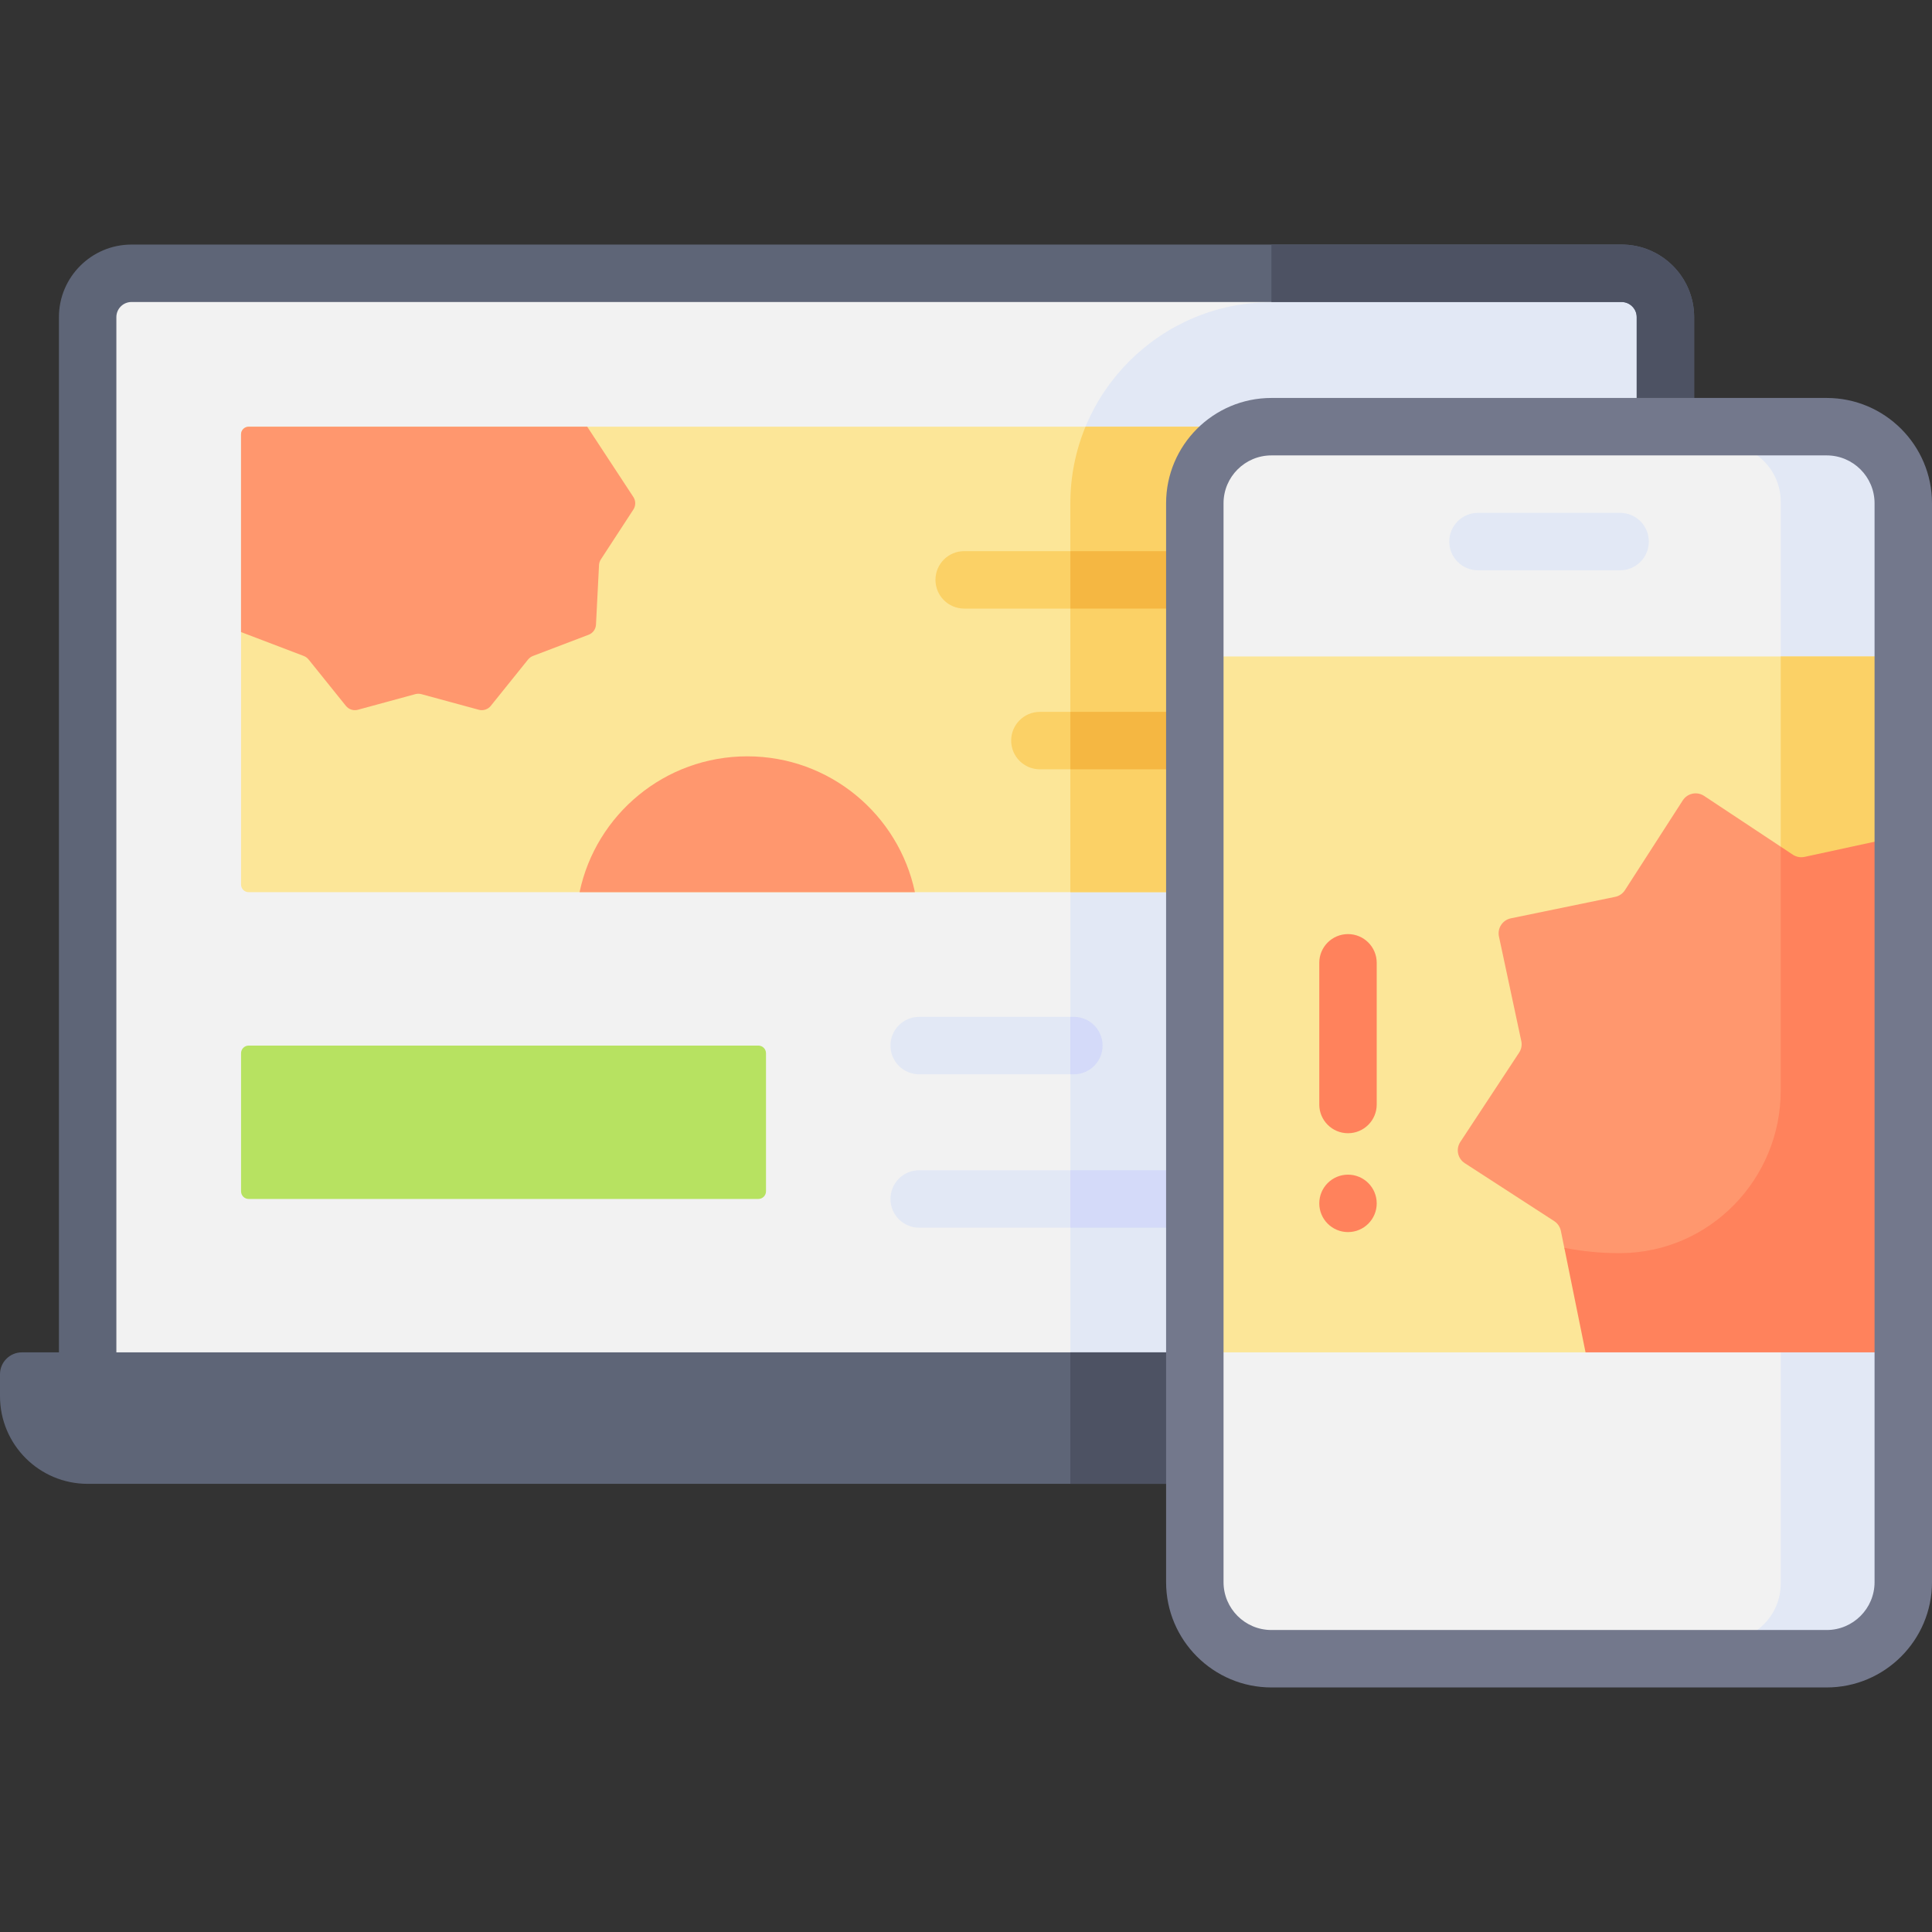 <svg id="Capa_1" enable-background="new 0 0 512 512" height="512" viewBox="0 0 512 512" width="512" xmlns="http://www.w3.org/2000/svg"><rect x="0" y="0" width="512" height="512" fill="#333333" stroke="none"/><g><path d="m441.354 374.79h-418.125v-290.752c0-6.415 5.2-11.615 11.615-11.615h394.896c6.415 0 11.615 5.2 11.615 11.615v290.752z" fill="#f2f2f2"/><path d="m441.355 84.041v290.749h-157.7v-241.416c0-29.38 23.9-53.28 53.28-53.28l49.394-7.67 54.346 7.67c.437 1.237.68 2.567.68 3.947z" fill="#e2e8f5"/><g><path d="m441.354 382.402h-418.125c-4.204 0-7.611-3.408-7.611-7.612v-290.752c0-10.601 8.624-19.226 19.226-19.226h394.896c10.602 0 19.226 8.625 19.226 19.226v290.752c-.001 4.204-3.408 7.612-7.612 7.612zm-410.514-15.223h402.902v-283.141c0-2.207-1.796-4.003-4.003-4.003h-394.896c-2.207 0-4.003 1.796-4.003 4.003z" fill="#5e6577"/></g><g><path d="m448.967 84.041v290.749c0 4.202-3.41 7.612-7.611 7.612h-132.329v-15.223h124.717v-283.138c0-1.979-1.441-3.623-3.329-3.948-.223-.041-.446-.061-.68-.061h-92.799v-15.223h92.799c9.256 0 16.999 6.566 18.816 15.284.274 1.269.416 2.598.416 3.948z" fill="#4d5263"/></g><path d="m441.354 393.234h-418.125c-12.829 0-23.229-10.4-23.229-23.23v-5.807c0-3.207 2.6-5.807 5.807-5.807h452.969c3.207 0 5.807 2.6 5.807 5.807v5.807c0 12.83-10.4 23.23-23.229 23.23z" fill="#5e6577"/><path d="m464.585 364.195v5.805c0 12.838-10.402 23.23-23.23 23.23h-157.7v-34.84h175.125c3.207 0 5.805 2.598 5.805 5.805z" fill="#4d5263"/><path d="m398.673 236.437h-332.763c-1.121 0-2.03-.909-2.03-2.03v-119.303c0-1.121.909-2.03 2.03-2.03h332.763c1.121 0 2.03.909 2.03 2.03v119.303c0 1.121-.909 2.03-2.03 2.03z" fill="#fce698"/><path d="m400.7 115.106v119.298c0 1.126-.903 2.03-2.03 2.03h-115.015v-103.06c0-7.185 1.431-14.046 4.019-20.297h110.996c1.126-.001 2.03.903 2.03 2.029z" fill="#fbd166"/><path d="m200.966 317.739h-135.056c-1.121 0-2.03-.909-2.03-2.03v-36.592c0-1.121.909-2.03 2.03-2.03h135.056c1.121 0 2.03.909 2.03 2.03v36.592c0 1.121-.909 2.03-2.03 2.03z" fill="#b7e261"/><g><g><path d="m354.245 161.28h-98.725c-4.204 0-7.612-3.408-7.612-7.611 0-4.204 3.407-7.611 7.612-7.611h98.724c4.204 0 7.611 3.408 7.611 7.611.001 4.204-3.406 7.611-7.61 7.611z" fill="#fbd166"/></g><g><path d="m354.245 203.876h-78.665c-4.204 0-7.611-3.408-7.611-7.611 0-4.204 3.407-7.611 7.611-7.611h78.665c4.204 0 7.611 3.408 7.611 7.611 0 4.204-3.407 7.611-7.611 7.611z" fill="#fbd166"/></g></g><g><g fill="#f5b742"><path d="m354.249 161.283h-70.594v-15.223h70.594c4.201 0 7.611 3.41 7.611 7.611.001 4.202-3.409 7.612-7.611 7.612z"/><path d="m361.861 196.265c0 4.202-3.41 7.611-7.611 7.611h-70.594v-15.223h70.594c4.201 0 7.611 3.41 7.611 7.612z"/></g></g><path d="m167.849 135.038-8.616 13.214c-.294.457-.467.974-.487 1.512l-.802 15.761c-.061 1.208-.822 2.263-1.949 2.689l-14.756 5.622c-.507.193-.944.518-1.289.934l-9.885 12.29c-.761.944-2.009 1.35-3.176 1.035l-15.223-4.141c-.528-.142-1.076-.142-1.604 0l-15.223 4.141c-1.167.315-2.415-.091-3.176-1.035l-9.885-12.29c-.345-.426-.781-.741-1.289-.934l-16.613-6.333v-52.397c0-1.127.914-2.03 2.03-2.03h89.714l12.229 18.633c.659 1.005.659 2.314 0 3.329z" fill="#ff976e"/><path d="m242.462 236.433h-88.872c4.333-20.571 22.581-35.997 44.441-35.997 21.85 0 40.097 15.426 44.431 35.997z" fill="#ff976e"/><g><g><path d="m284.586 284.699h-40.995c-4.204 0-7.611-3.408-7.611-7.612s3.407-7.611 7.611-7.611h40.995c4.204 0 7.612 3.408 7.612 7.611s-3.408 7.612-7.612 7.612z" fill="#e2e8f5"/></g><g><path d="m400.703 325.35h-157.112c-4.204 0-7.611-3.408-7.611-7.611 0-4.204 3.407-7.612 7.611-7.612h157.112c4.204 0 7.612 3.408 7.612 7.612-.001 4.203-3.408 7.611-7.612 7.611z" fill="#e2e8f5"/></g></g><g><g fill="#d4daf9"><path d="m408.311 317.734c0 4.212-3.4 7.612-7.611 7.612h-117.045v-15.223h117.045c4.211 0 7.611 3.41 7.611 7.611z"/><path d="m284.589 284.7h-.934v-15.223h.934c4.202 0 7.611 3.41 7.611 7.612 0 4.201-3.41 7.611-7.611 7.611z"/></g></g><path d="m484.091 439.579h-147.155c-11.21 0-20.297-9.087-20.297-20.297v-285.91c0-11.21 9.087-20.297 20.297-20.297h147.156c11.21 0 20.297 9.087 20.297 20.297v285.91c-.001 11.21-9.088 20.297-20.298 20.297z" fill="#f2f2f2"/><path d="m484.091 113.076h-38.057v4.668h10.656c8.403 0 15.223 6.82 15.223 15.223v286.71c0 8.413-6.82 15.223-15.223 15.223h-14.281v4.679h41.683c11.214 0 20.297-9.083 20.297-20.297v-285.908c-.001-11.215-9.083-20.298-20.298-20.298z" fill="#e2e8f5"/><g><path d="m429.342 151.132h-37.657c-4.204 0-7.612-3.408-7.612-7.611 0-4.204 3.407-7.611 7.612-7.611h37.657c4.204 0 7.612 3.408 7.612 7.611-.001 4.203-3.408 7.611-7.612 7.611z" fill="#e2e8f5"/></g><path d="m504.388 173.966h-187.75v184.424h103.547l84.203-13.694z" fill="#fce698"/><path d="m471.913 173.968h32.476v62.468h-32.476z" fill="#fbd166"/><path d="m504.388 221.413v133.217l-80.892-2.483-8.938-21.461-.909-4.476c-.223-1.076-.863-2.009-1.776-2.608l-23.687-15.345c-1.898-1.218-2.426-3.755-1.187-5.633l15.578-23.657c.599-.903.812-2.02.579-3.085l-5.917-27.696c-.467-2.202.944-4.364 3.156-4.821l27.645-5.693c1.066-.213 1.999-.852 2.588-1.776l15.324-23.788c1.228-1.898 3.765-2.436 5.653-1.187l20.309 13.455 4.268 11.724c.914.609 2.03.812 3.095.589z" fill="#ff976e"/><path d="m478.215 227.086c-1.066.223-2.182.02-3.095-.589l-3.207-2.121v64.624c0 23.533-18.876 42.944-42.409 43.093-.16.001-.319.001-.479.001-4.953 0-9.783-.487-14.462-1.411l5.622 27.706h84.203v-136.976z" fill="#ff825c"/><g><path d="m484.091 447.191h-147.155c-15.388 0-27.909-12.52-27.909-27.909v-285.91c0-15.389 12.52-27.909 27.909-27.909h147.156c15.388 0 27.909 12.52 27.909 27.909v285.91c-.001 15.389-12.521 27.909-27.91 27.909zm-147.155-326.505c-6.995 0-12.686 5.691-12.686 12.686v285.91c0 6.995 5.691 12.686 12.686 12.686h147.156c6.995 0 12.686-5.691 12.686-12.686v-285.91c0-6.995-5.691-12.686-12.686-12.686z" fill="#73788c"/></g><g><g><g><path d="m357.233 300.317c-4.204 0-7.612-3.408-7.612-7.611v-37.55c0-4.204 3.407-7.611 7.612-7.611s7.611 3.408 7.611 7.611v37.55c0 4.203-3.407 7.611-7.611 7.611z" fill="#ff825c"/></g></g><circle cx="357.233" cy="318.906" fill="#ff825c" r="7.611"/></g><path d="m336.936 80.093v-.061" fill="#5e6577"/></g></svg>